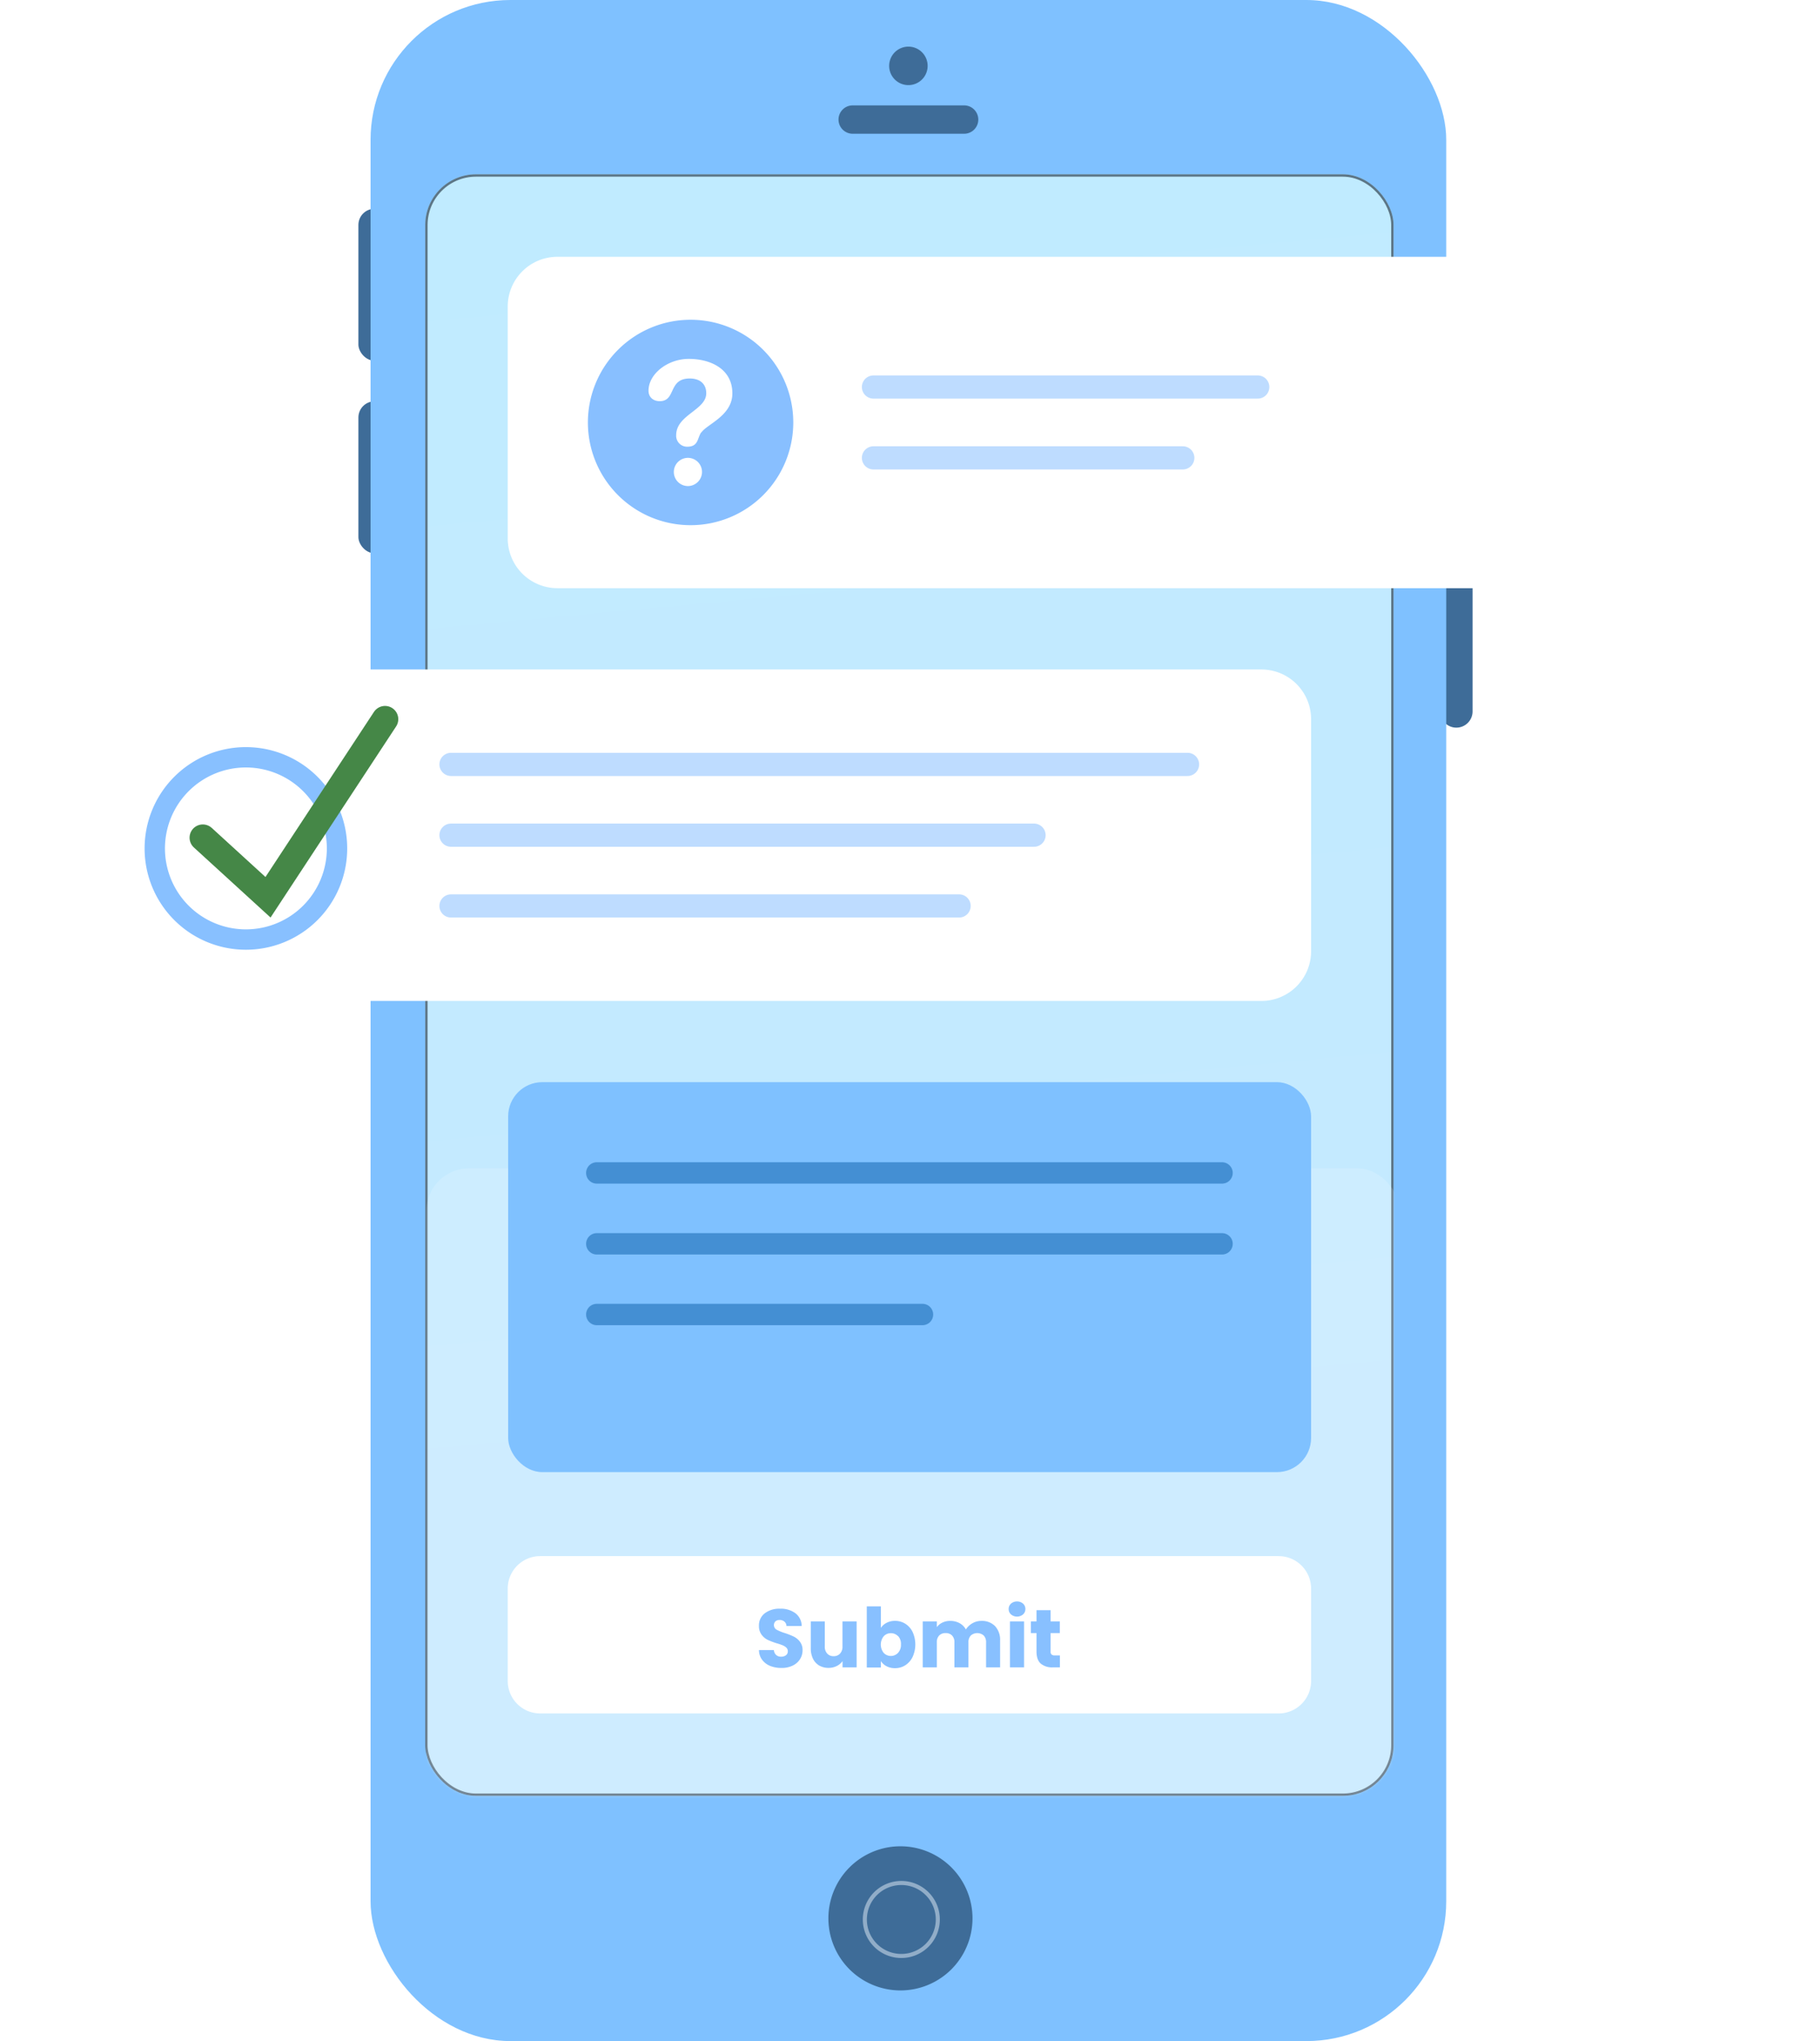 <svg xmlns="http://www.w3.org/2000/svg" xmlns:v="https://vecta.io/nano" viewBox="0 0 682 764.69"><style>.D{isolation:isolate}.N,.V{mix-blend-mode:multiply}.X{fill:none}.Y{fill-rule:evenodd}.Z{stroke-linecap:round}.a{fill:#7fc1ff}.b{stroke-width:8.69}</style><defs><clipPath id="A"><rect x="190.42" y="405.43" width="300.88" height="146.1" rx="12.8" class="X"></rect></clipPath><linearGradient id="B" x1="312.92" y1="67.88" x2="397.44" y2="981.61" gradientUnits="userSpaceOnUse"><stop offset="0" stop-color="#d3f7ff"></stop><stop offset="1" stop-color="#dff4ff"></stop></linearGradient><mask id="C" x="159.35" y="65.31" width="365.21" height="608.85" maskUnits="userSpaceOnUse"><rect x="159.35" y="65.31" width="362.85" height="607.5" rx="18.99" fill="#fff"></rect><rect x="159.79" y="65.75" width="361.97" height="606.62" rx="18.55" stroke="#fff" stroke-width=".88" class="X"></rect></mask></defs><g class="D"><g fill="#3e6c98"><path d="M545.73 174.65h0a6.08 6.08 0 0 1 6.08 6.07v85.82a6.08 6.08 0 0 1-6.08 6.07h0a6.07 6.07 0 0 1-6.07-6.07v-85.82a6.07 6.07 0 0 1 6.07-6.07z"></path><rect x="134.3" y="150.35" width="12.15" height="56.95" rx="6.07"></rect><rect x="134.3" y="78.21" width="12.15" height="56.95" rx="6.07"></rect></g><rect x="138.86" width="403.08" height="764.69" rx="52.4" class="a"></rect><g fill="#3e6c98"><path d="M340.4 31.89a7.21 7.21 0 1 0-7.21-7.21 7.21 7.21 0 0 0 7.21 7.21z" class="Y"></path><path d="M319.53 39.48h41.75a5.32 5.32 0 0 1 5.31 5.32h0a5.31 5.31 0 0 1-5.31 5.31h-41.75a5.32 5.32 0 0 1-5.32-5.31h0a5.32 5.32 0 0 1 5.32-5.32z"></path><path d="M337.36 745.71a27 27 0 1 0-26.94-27 27 27 0 0 0 26.94 27z" class="Y"></path></g><path d="M337.74 732.8a13.67 13.67 0 1 0-13.66-13.67 13.66 13.66 0 0 0 13.66 13.67z" stroke="#91adc8" stroke-width="1.52" class="X"></path><g opacity=".77"><rect x="159.35" y="65.31" width="362.85" height="607.5" rx="18.99" fill="url(#B)"></rect><rect x="159.79" y="65.75" width="361.97" height="606.62" rx="18.55" stroke-width=".88" stroke="#040404" stroke-opacity=".62" class="X"></rect></g><g mask="url(#C)"><g opacity=".15"><rect x="159.79" y="437.72" width="364.77" height="236.44" rx="15.95" fill="#fff"></rect></g></g><image class="N" width="539" height="203" transform="translate(143 64.61)" opacity=".4"></image><path d="M190.26,114.83a18.62,18.62,0,0,1,18.62-18.62H631a18.62,18.62,0,0,1,18.62,18.62v86.91A18.62,18.62,0,0,1,631,220.36H208.88a18.62,18.62,0,0,1-18.62-18.62Z" fill="#fff" class="Y"></path><path d="M327.31 145h144m-144 26.54h115.91" stroke="#bedcff" class="X Z b"></path><path d="M258.78 119.8a38.48 38.48 0 1 0 38.48 38.48 38.47 38.47 0 0 0-38.48-38.48zm-1 62.3a5.28 5.28 0 1 1 5.28-5.28 5.3 5.3 0 0 1-5.24 5.28zm5-20.15c-1.55 2.26-1 5.41-5.28 5.41a4.09 4.09 0 0 1-4.12-4.31c0-7.66 11.27-9.4 11.27-15.71 0-3.48-2.32-5.54-6.18-5.54-8.24 0-5 8.5-11.27 8.5-2.25 0-4.18-1.35-4.18-3.93 0-6.31 7.21-11.91 15.06-11.91 8.24 0 16.35 3.8 16.35 12.88.06 8.37-9.53 11.59-11.59 14.66z" fill="#88bfff"></path><image class="N" width="539" height="204" transform="translate(0 218.61)" opacity=".4"></image><path d="M31.94,269.44a18.63,18.63,0,0,1,18.63-18.62H472.68a18.62,18.62,0,0,1,18.62,18.62v86.91A18.62,18.62,0,0,1,472.68,375H50.57a18.63,18.63,0,0,1-18.63-18.62Z" fill="#fff" class="Y"></path><g class="X"><path d="M169 286.38h276M169 312.9h218.48M169 339.41h190.4" stroke="#bedcff" class="Z b"></path><path d="M92.15 283.72h0a34.15 34.15 0 0 1 34.14 34.14h0A34.14 34.14 0 0 1 92.15 352h0A34.13 34.13 0 0 1 58 317.86h0a34.14 34.14 0 0 1 34.15-34.14z" stroke="#88c0ff" stroke-width="7.63"></path><path d="M76,313.84l24.43,22.32,43.85-66.72" stroke="#458747" stroke-width="9.93" class="Z"></path></g><image class="N" width="380" height="138" transform="translate(151 551.61)" opacity=".4"></image><path d="M190.26 629.74v-34.6A12.16 12.16 0 0 1 202.42 583h276.72a12.16 12.16 0 0 1 12.16 12.17v34.6a12.16 12.16 0 0 1-12.16 12.17H202.42a12.16 12.16 0 0 1-12.16-12.2z" fill="#fff" class="Y"></path><path d="M288.59 624.13a7 7 0 0 1-3-2.29 6.17 6.17 0 0 1-1.19-3.64h5.6a2.71 2.71 0 0 0 .83 1.83 2.64 2.64 0 0 0 1.85.64 2.89 2.89 0 0 0 1.85-.54 1.79 1.79 0 0 0 .68-1.5 1.77 1.77 0 0 0-.54-1.33 4.25 4.25 0 0 0-1.32-.86 19.18 19.18 0 0 0-2.24-.77 26 26 0 0 1-3.43-1.3 6.23 6.23 0 0 1-2.28-1.92 5.3 5.3 0 0 1-1-3.3 5.68 5.68 0 0 1 2.19-4.74 9 9 0 0 1 5.71-1.71 9.16 9.16 0 0 1 5.78 1.71 6.12 6.12 0 0 1 2.34 4.77h-5.71a2.23 2.23 0 0 0-.77-1.65 2.72 2.72 0 0 0-1.82-.6 2.28 2.28 0 0 0-1.55.51 2 2 0 0 0 .4 3.1 16.78 16.78 0 0 0 3.09 1.27 28.12 28.12 0 0 1 3.41 1.35 6.52 6.52 0 0 1 2.27 1.89 5 5 0 0 1 1 3.18 6.19 6.19 0 0 1-.94 3.36 6.57 6.57 0 0 1-2.73 2.41 9.35 9.35 0 0 1-4.23.9 11.19 11.19 0 0 1-4.25-.77zM321 607.45v17.23h-5.28v-2.35a5.68 5.68 0 0 1-2.17 1.84 6.7 6.7 0 0 1-3 .7A6.88 6.88 0 0 1 307 624a6 6 0 0 1-2.35-2.55 8.74 8.74 0 0 1-.83-3.92v-10.08h5.25v9.36a3.74 3.74 0 0 0 .89 2.68 3.14 3.14 0 0 0 2.41 1 3.18 3.18 0 0 0 2.44-1 3.74 3.74 0 0 0 .89-2.68v-9.36zm11.21.55a6.6 6.6 0 0 1 3.18-.74 7.13 7.13 0 0 1 3.86 1.08 7.53 7.53 0 0 1 2.73 3.08 11.3 11.3 0 0 1 0 9.34 7.58 7.58 0 0 1-2.73 3.12 7.06 7.06 0 0 1-3.86 1.1 6.61 6.61 0 0 1-3.18-.73 5.6 5.6 0 0 1-2.13-1.93v2.41h-5.28v-22.9h5.28v8.06a5.5 5.5 0 0 1 2.13-1.89zm4.31 5a3.61 3.61 0 0 0-2.7-1.12 3.56 3.56 0 0 0-2.67 1.14 5 5 0 0 0 0 6.24 3.69 3.69 0 0 0 5.35 0 4.34 4.34 0 0 0 1.11-3.13 4.27 4.27 0 0 0-1.09-3.2zm36.34-3.79a7.45 7.45 0 0 1 1.9 5.41v10.06h-5.25v-9.35a3.58 3.58 0 0 0-.88-2.58 3.69 3.69 0 0 0-4.85 0 3.54 3.54 0 0 0-.88 2.58v9.35h-5.25v-9.35a3.54 3.54 0 0 0-.88-2.58 3.18 3.18 0 0 0-2.42-.91 3.22 3.22 0 0 0-2.43.91 3.58 3.58 0 0 0-.87 2.58v9.35h-5.28v-17.23h5.28v2.16a5.59 5.59 0 0 1 2.09-1.71 6.68 6.68 0 0 1 2.94-.63 7.21 7.21 0 0 1 3.47.83 6 6 0 0 1 2.39 2.38 7 7 0 0 1 2.44-2.32 6.66 6.66 0 0 1 3.37-.89 6.84 6.84 0 0 1 5.11 1.94zm5.99-4.37a2.63 2.63 0 0 1-.88-2 2.66 2.66 0 0 1 .88-2.05 3.51 3.51 0 0 1 4.51 0 2.7 2.7 0 0 1 .88 2.05 2.67 2.67 0 0 1-.88 2 3.51 3.51 0 0 1-4.51 0zm4.89 2.61v17.23h-5.28v-17.23zm13.43 12.75v4.48h-2.68a6.61 6.61 0 0 1-4.48-1.4q-1.61-1.41-1.61-4.59v-6.85h-2.1v-4.39h2.1v-4.2h5.28v4.2h3.46v4.39h-3.46v6.91a1.45 1.45 0 0 0 .37 1.11 1.8 1.8 0 0 0 1.24.34z" fill="#88c0ff"></path><g clip-path="url(#A)"><path d="M190.42 403.75H491.3v147.79H190.42z" class="a"></path><image class="V" width="424" height="271" transform="translate(131.88 347.49)" opacity=".6"></image><path d="M478.5,405.43a12.8,12.8,0,0,1,12.8,12.8V538.74a12.8,12.8,0,0,1-12.8,12.8H203.22a12.8,12.8,0,0,1-12.8-12.8V418.23a12.8,12.8,0,0,1,12.8-12.8H478.5m0-45.5H203.22a58.36,58.36,0,0,0-58.3,58.3V538.74a58.36,58.36,0,0,0,58.3,58.3H478.5a58.37,58.37,0,0,0,58.31-58.3V418.23a58.37,58.37,0,0,0-58.31-58.3Z" class="a"></path></g><path d="M223.63 439.44h234.3M223.63 466h234.3m-234.3 26.48h122.05" stroke="#448fd3" stroke-width="8.01" class="X Z"></path></g></svg>